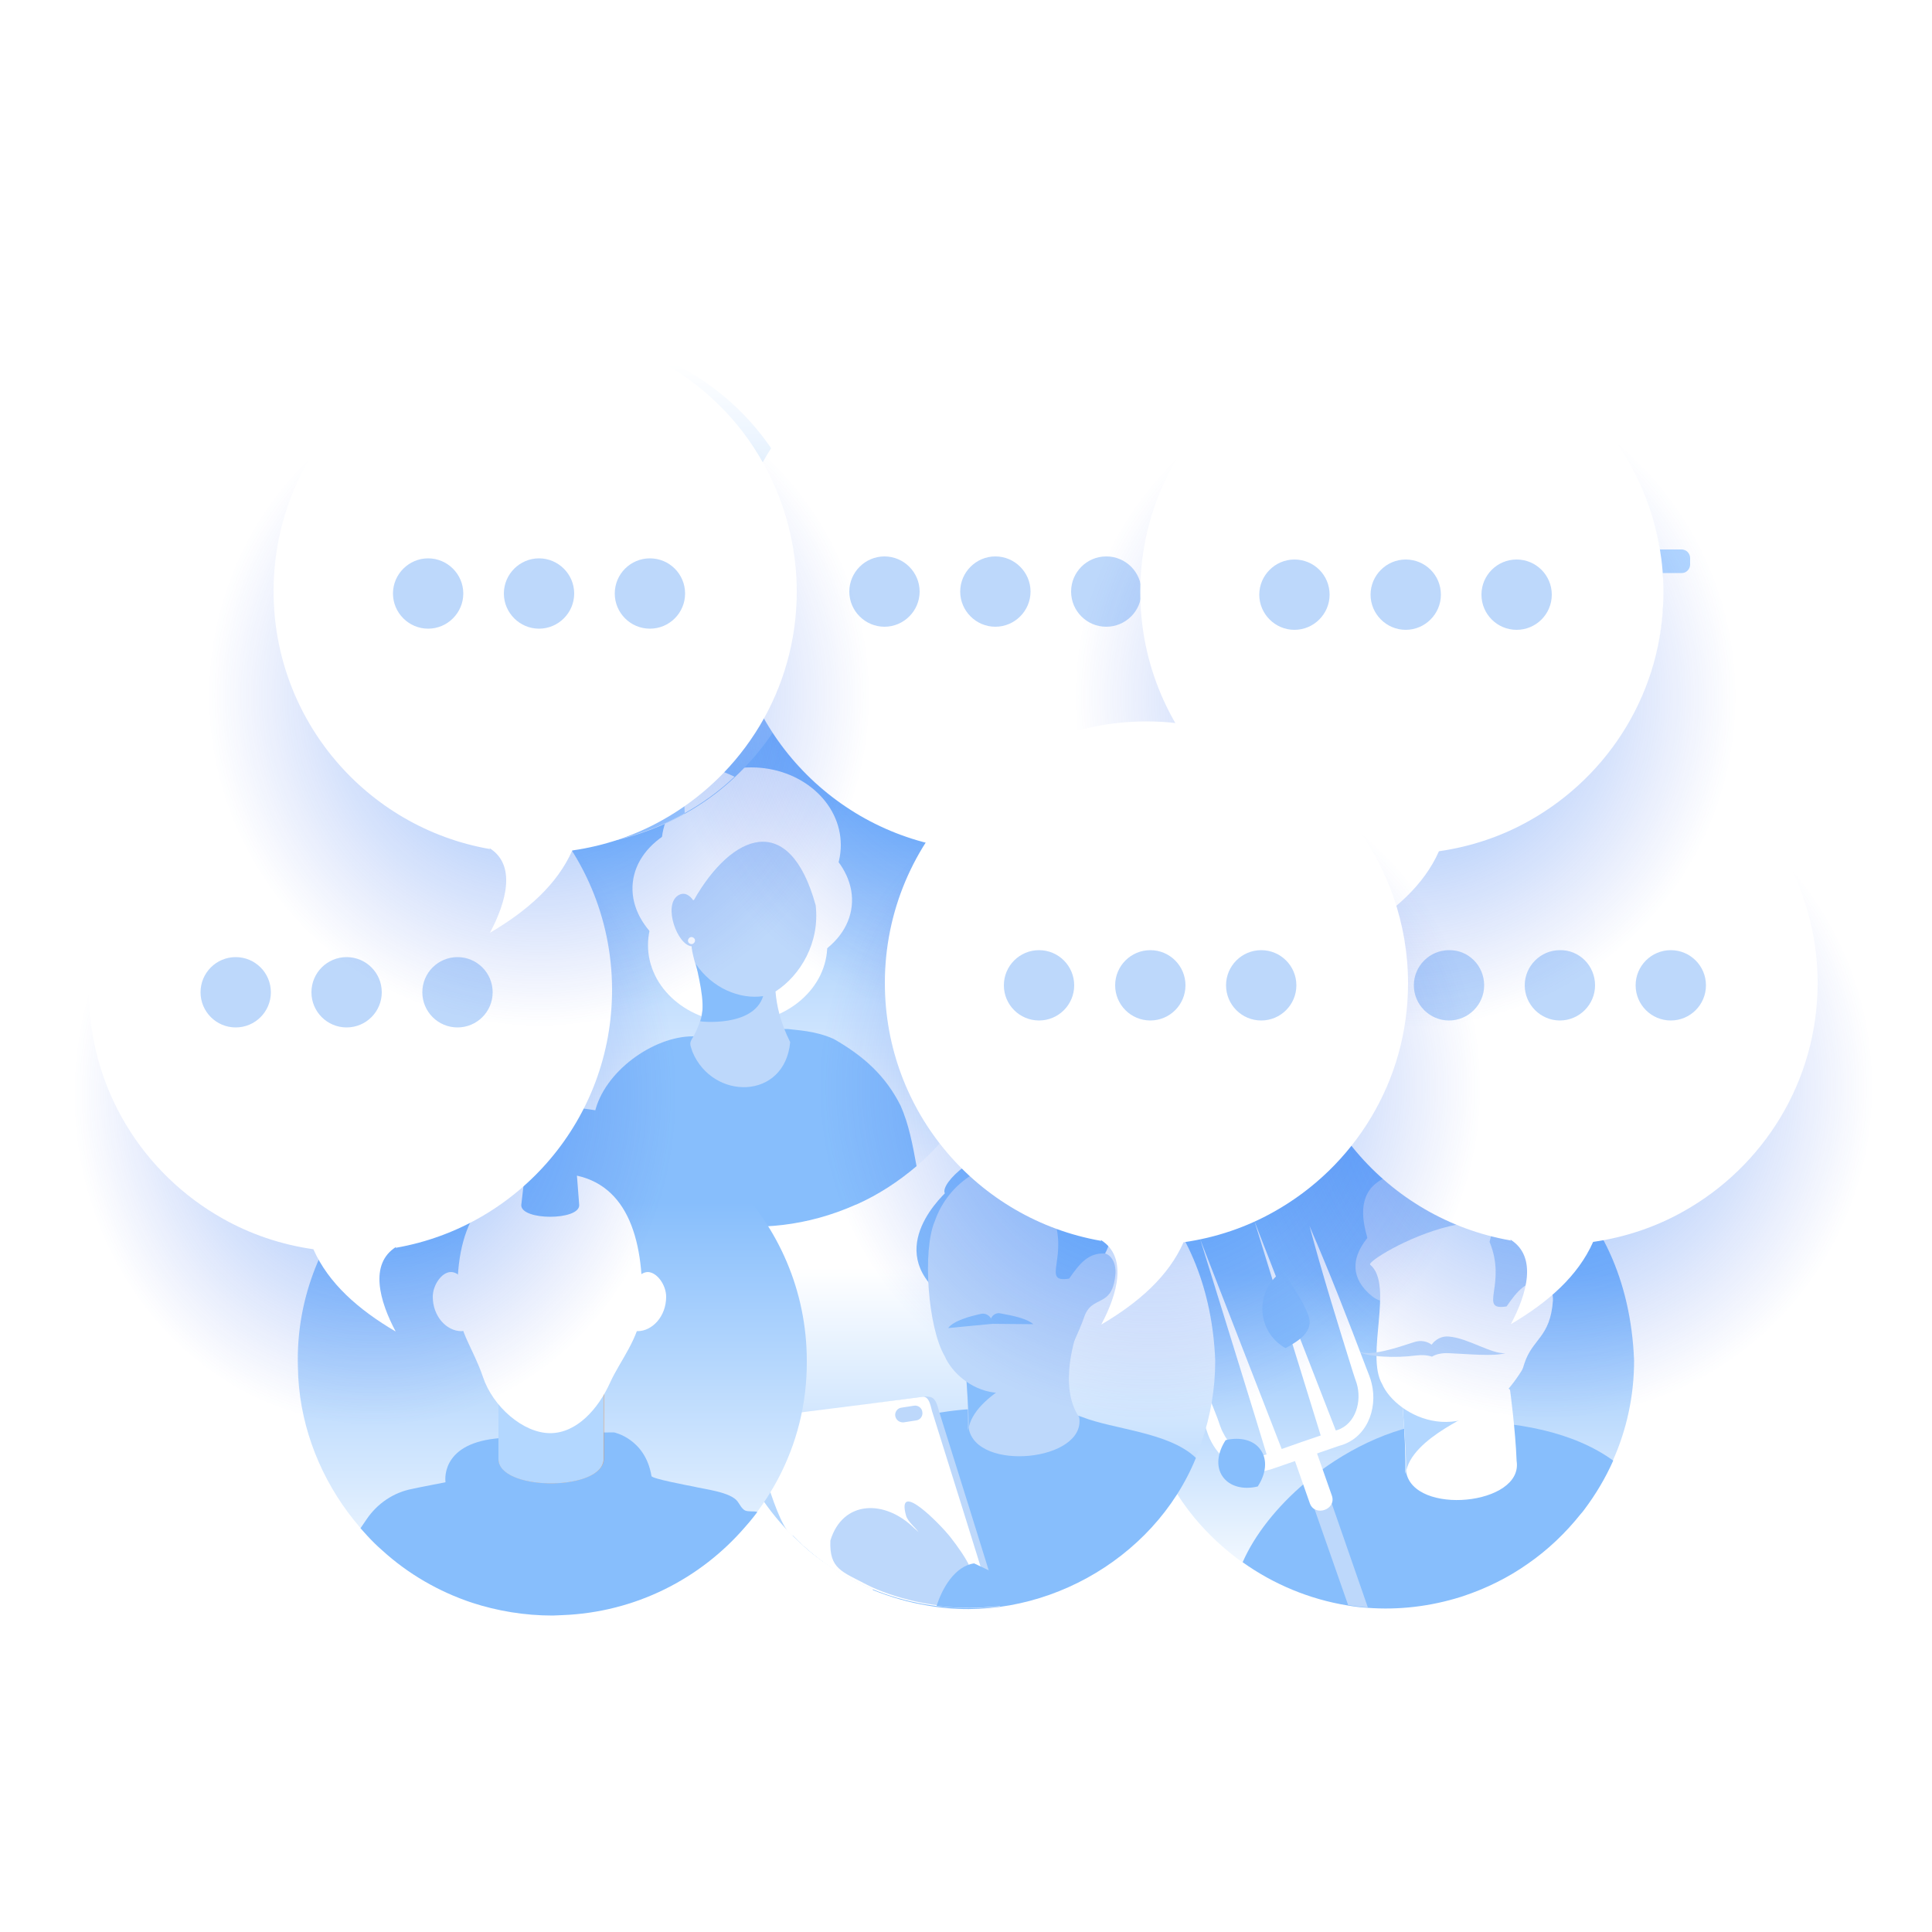 <?xml version="1.0" encoding="utf-8"?>
<!-- Generator: Adobe Illustrator 26.5.0, SVG Export Plug-In . SVG Version: 6.00 Build 0)  -->
<svg version="1.1" xmlns="http://www.w3.org/2000/svg" xmlns:xlink="http://www.w3.org/1999/xlink" x="0px" y="0px"
	 viewBox="0 0 500 500" style="enable-background:new 0 0 500 500;" xml:space="preserve">
<style type="text/css">
	.st0{fill:url(#SVGID_1_);}
	.st1{fill:url(#SVGID_00000026842499165727377190000009938161976136593581_);}
	.st2{fill:#87BEFC;}
	.st3{fill:#FFFFFF;}
	.st4{fill:#BDD8FB;}
	.st5{fill:none;stroke:#FFFFFF;stroke-width:1.025;stroke-miterlimit:10;}
	.st6{fill:none;stroke:#FFFFFF;stroke-width:1.07;stroke-miterlimit:10;}
	.st7{fill:url(#SVGID_00000116957131581129847880000017198334855564398491_);}
	.st8{fill:#B3D7FF;}
	.st9{fill:url(#SVGID_00000038383166998102809100000018067202544331679874_);}
	.st10{fill:url(#SVGID_00000167361463709038942370000013214835914908699784_);}
	.st11{fill:none;stroke:#FFFFFF;stroke-miterlimit:10;}
	.st12{fill:url(#SVGID_00000129897422479077919720000017009319958368398996_);}
	.st13{fill:#DA9E6F;}
	.st14{fill:url(#SVGID_00000040560070825811985310000006007377030045954998_);}
	.st15{fill:url(#SVGID_00000133520108125261847070000009234852205812594623_);}
	.st16{fill:url(#SVGID_00000091735908920102976850000004429698458885547170_);}
	.st17{fill:url(#SVGID_00000077291910963211549710000008870985142620177804_);}
	.st18{fill:url(#SVGID_00000122703529821495885970000013152364235756289471_);}
	.st19{fill:url(#SVGID_00000140700641642276407830000014035386020762030741_);}
	.st20{opacity:0.5;fill:url(#SVGID_00000046328016727279265410000011659542435126671001_);}
	.st21{opacity:0.5;fill:url(#SVGID_00000110450046375484615030000000526383939234559106_);}
	.st22{opacity:0.5;fill:url(#SVGID_00000001629476318818192110000013013172565698850738_);}
	.st23{opacity:0.5;fill:url(#SVGID_00000036965496392941231320000016028005349705040293_);}
	.st24{opacity:0.5;fill:url(#SVGID_00000034074184158673672360000009140984600587975344_);}
	.st25{opacity:0.5;fill:url(#SVGID_00000051352787902499483490000006810732153163803290_);}

	
	#s1{
		transform-origin: 50% 50% !important;
		animation: op 9s infinite ease-in-out backwards;
	}

	#s2{
		transform-origin: 50% 50% !important;
		animation: op 9s 3s infinite ease-in-out backwards;
	}

	#s3{
		transform-origin: 50% 50% !important;
		animation: op 9s 6s infinite ease-in-out backwards;
	}

	@keyframes op { 
       	0% {transform: translate(0px, 50px); opacity:0;}
		11.11% {transform: translate(0px, 0px); opacity:1;}
		22.22% {transform: translate(0px, 0px); opacity:1;}
		33.33% {transform: translate(0px, 0px); opacity:0;}
		100% {transform: translate(0px, 50px); opacity:0;}
	} 

</style>

<g id="dudes">
	<g>
		<g>
			<g>
				
					<linearGradient id="SVGID_00000032611237450061466700000002720191998672835481_" gradientUnits="userSpaceOnUse" x1="401.114" y1="305.007" x2="401.114" y2="181.593">
					<stop  offset="0" style="stop-color:#FFFFFF"/>
					<stop  offset="0.991" style="stop-color:#87BEFC"/>
				</linearGradient>
				<path style="fill:url(#SVGID_00000032611237450061466700000002720191998672835481_);" d="M462.3,274.1
					c-3.8,10.8-10.4,20.4-18.9,27.7c-4.7,4-9.9,7.4-15.5,9.9c-0.1,0-0.2,0.1-0.3,0.1c-24.7,11-51.4,5.2-69.5-10.8
					c-13.1-11.6-21.7-28.6-21.8-48.4c0-35.8,29-64.8,64.8-64.8C445.1,187.2,477.3,232.9,462.3,274.1z"/>
				<g>
					<g>
						<g>
							<g>
								<g>
									<g>
										<path class="st2" d="M443.4,301.8c-4.7,4-9.9,7.4-15.5,9.9c-0.1,0-0.2,0.1-0.3,0.1c-24.7,11-51.4,5.2-69.5-10.8
											c0.9-5.8,1.8-11.8,2-13c2.4-10.7,15.2-19.8,25.4-19.8c0,0,0.1,0,0.2,0c1-0.2,5-0.9,4.7-1.9h19.6c2.1,0.3,7.2,0.4,12,2.6
											c7.7,4.4,13.4,9.5,17.3,17.3C441.4,291,442.4,296.2,443.4,301.8z"/>
										<path class="st3" d="M364.7,249.3c-0.4,3.8-3.1,6.3-5.1,9.3h72.1c-0.5-10.9-2-21.3-5.9-30.9c-4.4-10.4-10-19.4-18.7-22.8
											c-9-3.3-26.8,4-31.7,15c-1.3,3.9-0.4,7.1-3.4,10.4c-2.8,3.1-7.2,4.6-8.1,9.2C363.3,242.7,365,246,364.7,249.3z"/>
										<path class="st4" d="M417.3,234.3c-6.8-24.7-21.7-18.6-31.5-1.4c-0.1,0-0.1,0-0.2,0.1c-0.6-0.9-2.1-2.5-4-1.2
											c-3.8,2.6-0.1,12.8,3.6,13.1c-0.1,0.8,1.3,6.8,2.6,8.6c0.8,4.5,0.8,10-2.6,15.5c-0.7,1.2-0.2,1.8,0.2,3.2
											c5.3,12.7,23.9,12.5,25.3-2.5c-2.6-5.2-3.5-9.5-3.8-13.1C413.4,252.4,418.4,243.9,417.3,234.3z"/>
										<path class="st2" d="M387.3,264.3L387.3,264.3c0,0.1,13.8,1.6,16.3-6.5c-6.1,0.9-13.2-2.1-17.4-8.3
											C387.6,255.3,388.8,260.9,387.3,264.3z"/>
										
											<ellipse transform="matrix(0.573 -0.82 0.82 0.573 -35 419.56)" class="st3" cx="385" cy="243.4" rx="0.9" ry="0.9"/>
									</g>
								</g>
							</g>
						</g>
					</g>
				</g>
			</g>
		</g>
		<path class="st5" d="M413.8,240.4h-3.5c-3.1,0-5.6-2.5-5.6-5.6v-1.6H417v4C417,239,415.6,240.4,413.8,240.4z"/>
		<path class="st6" d="M395.4,240.4h-3.7c-1.8,0-3.3-1.5-3.3-3.3v-3.9h13.4v0.8C401.7,237.6,398.9,240.4,395.4,240.4z"/>
		<line class="st6" x1="385.5" y1="233.3" x2="417" y2="233.3"/>
	</g>
	<g>
		<g>
			
				<linearGradient id="SVGID_00000059997687253792988460000003720344636269106354_" gradientUnits="userSpaceOnUse" x1="358.853" y1="413.657" x2="358.853" y2="328.865">
				<stop  offset="0" style="stop-color:#FFFFFF"/>
				<stop  offset="0.991" style="stop-color:#87BEFC"/>
			</linearGradient>
			<path style="fill:url(#SVGID_00000059997687253792988460000003720344636269106354_);" d="M422.9,352.1c0,9.1-1.9,17.9-5.5,25.9
				c-2,4.5-4.5,8.7-7.5,12.7c-0.3,0.4-0.6,0.8-0.9,1.1c-3.9,4.9-8.5,9.3-13.7,12.9c-5.1,3.6-10.8,6.4-16.8,8.4
				c-0.1,0-0.2,0.1-0.3,0.1c-20.3,6.5-41,2.3-56.7-8.9c-4.6-3.3-8.7-7.1-12.3-11.4c-9-10.9-14.6-25-14.6-40.7
				C298.2,267.1,419.6,267.1,422.9,352.1z"/>
			<path class="st2" d="M417.5,378c-2,4.5-4.5,8.7-7.5,12.7c-0.3,0.4-0.6,0.8-0.9,1.1c-3.9,4.9-8.5,9.3-13.7,12.9
				c-5.1,3.6-10.8,6.4-16.8,8.4c-0.1,0-0.2,0.1-0.3,0.1c-8.2,2.6-16.4,3.5-24.4,2.9c-1.7-0.1-3.4-0.3-5.1-0.6
				c-9.9-1.6-19.2-5.5-27.2-11.2c3.1-7.1,8.9-14.4,16.1-20.5c1.2-1.1,2.5-2.1,3.8-3c10.3-7.6,22.9-13,35.2-13
				C392.6,367.7,407.3,370.6,417.5,378z"/>
			<g>
				<g>
					<path class="st3" d="M363.9,380.9c0-0.2,0-0.4,0-0.6l-0.2,1.2c0.1-4.3-0.1-11.2-1.1-21.6l-0.4-8.7c2-15.7,28.6,8.5,28.6,8.5
						s1.4,10.4,1.7,18.4C394.3,389.6,365.8,392.3,363.9,380.9z"/>
					<path class="st4" d="M354.2,334.7c10.4,9.7,6.3-20.2,6.3-20.2S343.8,324.9,354.2,334.7L354.2,334.7z"/>
					<path class="st8" d="M363.8,381.5c1-9.8,20.5-16.3,16.5-16.1c-3.3-2.6-17.4-13.6-18.1-14.2
						C362.4,358.8,364.3,377.3,363.8,381.5z"/>
					<path class="st4" d="M354.8,324c0,3.3,15.8-6.5,21.9-6.5s19.6,2.2,19.6-1.2s-7.8-11.4-17.8-12.7
						C342.5,298.9,354.8,320.6,354.8,324z"/>
					<path class="st3" d="M401.9,336.6c-0.7,9.6-5.3,9.8-7.4,16.3c-0.2,0.7-0.4,1.4-0.8,2c-14,22-32.5,11.4-36,3.3
						c-4.4-7.5,3.1-25.7-3.1-30.9c-1.6-1.4,41.9-26.6,43.2,4.4C399.6,331,402,332.8,401.9,336.6z"/>
					<path class="st4" d="M399.2,331.6c-4.2-0.2-6.4,2.3-9.3,6.5c-7.5,1.2,0.2-5.6-4.4-16.7C388.6,306.4,406.3,318.1,399.2,331.6z"
						/>
					<path class="st4" d="M389.6,350.2c-3.2,0.9-9.7,0.2-14.7,0c-1.7-0.1-3.4,0.3-4.3,0.9c-1.2-0.4-2.7-0.5-4.2-0.3
						c-5,0.7-12.8,0.4-15-1.1c3.1,1.5,10.1-0.9,14.7-2.4c1.6-0.5,3.2-0.2,4.4,0.7c1-1.4,2.7-2.3,4.5-2.1
						C379.9,346.3,386.1,350.5,389.6,350.2z"/>
				</g>
			</g>
		</g>
		<g>
			<g>
				<path class="st3" d="M355,358.1c-0.3-1.4-1-3-1.5-4.3c-4.6-12.2-9.4-24.5-14.6-36.5c3.4,12.7,7.3,25.2,11.2,37.7
					c0.2,0.7,0.8,2.4,1,3c1.4,4.6-0.2,10.5-5,12.1c-0.1,0-0.3,0.1-0.4,0.1l-21.1-54.3c0,0,16.2,52.4,17.2,55.6
					c-3.3,1.1-7,2.4-10.1,3.5l-21.1-54.3c0,0,16.3,52.5,17.2,55.7c-4.5,1.6-9.1-1.2-11.2-5.5c-0.6-1-1.1-2.7-1.5-3.8l-1.6-4.1
					c-4.1-10.9-8.4-21.7-13.1-32.4c3,11.3,6.4,22.4,9.9,33.5c0.6,2,1.7,5.4,2.4,7.3c1.9,5,6.6,9.4,12.3,9.5c1.7,0,3.4-0.4,5-1
					c4.1-1.4,12.4-4.3,16.5-5.7C353.6,372.4,356.6,364.8,355,358.1z"/>
				<path class="st4" d="M354,416c-1.7-0.1-3.4-0.3-5.1-0.6l-11.1-31.7l-1.7-5l4.4-1.5l1.2,3.4L354,416z"/>
				<path class="st3" d="M344.7,387.1c1.2,3.6-4.4,5.5-5.7,2l-4.5-12.8l5.7-2L344.7,387.1z"/>
			</g>
			<path class="st2" d="M326.3,375.3c1.8,2.6,1.3,6.2-0.8,9.4c-3.8,0.9-7.3,0-9.1-2.6c-1.8-2.6-1.3-6.2,0.8-9.4
				C321,371.8,324.6,372.7,326.3,375.3z"/>
			<path class="st2" d="M338.6,340.4c1.5,4.1-2.3,6.5-5.9,8.5c-3.6-2-6-5.8-6-10.2c0-4.4,2.4-8.2,6-10.2
				C332.8,331.5,336.4,334.6,338.6,340.4z"/>
		</g>
	</g>
	<g>
		
			<linearGradient id="SVGID_00000060017811267854362420000017774792265844291988_" gradientUnits="userSpaceOnUse" x1="-3571.374" y1="153.288" x2="-3439.684" y2="153.288" gradientTransform="matrix(-1 0 0 1 -3140.945 0)">
			<stop  offset="8.664154e-03" style="stop-color:#87BEFC"/>
			<stop  offset="1" style="stop-color:#FFFFFF"/>
		</linearGradient>
		<circle style="fill:url(#SVGID_00000060017811267854362420000017774792265844291988_);" cx="364.6" cy="153.3" r="65.8"/>
		<g>
			<g>
				<g>
					<g>
						<g>
							
								<linearGradient id="SVGID_00000128475829862614453650000014842176403253190836_" gradientUnits="userSpaceOnUse" x1="-3507.805" y1="153.004" x2="-3507.805" y2="200.563" gradientTransform="matrix(-1 0 0 1 -3140.945 0)">
								<stop  offset="8.664154e-03" style="stop-color:#87BEFC"/>
								<stop  offset="1" style="stop-color:#FFFFFF"/>
							</linearGradient>
							<path style="fill:url(#SVGID_00000128475829862614453650000014842176403253190836_);" d="M325.7,160.1v46
								c1,0.8,2,1.5,3.1,2.1c2.8,1.9,5.8,3.5,9,5c0.1,0,0.2,0.1,0.3,0.1c23.9,10.7,49.7,5.7,67.9-9c0.7-0.6,1.5-1.2,2.2-1.8
								c0,0,0,0,0,0v-42.4H325.7z"/>
							<path class="st8" d="M405.9,159.3v45.1c0.7-0.6,1.5-1.2,2.2-1.8c0,0,0,0,0,0c1.4-1.2,2.7-2.5,3.9-3.8v-39.4
								c0-1.7-1.4-3.1-3.1-3.1c-0.8,0-1.6,0.3-2.2,0.9C406.2,157.6,405.9,158.4,405.9,159.3z"/>
							<path class="st8" d="M437.4,146.1v-1.7c0-1.2-1-2.2-2.2-2.2H416c-1.2,0-2.2,1-2.2,2.2v1.7c0,1.2,1,2.2,2.2,2.2h19.3
								C436.4,148.3,437.4,147.3,437.4,146.1z"/>
							<path class="st11" d="M413.8,145.2L413.8,145.2c-2.9,0-5.3,2.4-5.3,5.3v5.7"/>
						</g>
						<g>
							<path class="st8" d="M322.6,159.3v44.4c1,0.9,2,1.7,3.1,2.4c1,0.8,2,1.5,3.1,2.1v-49c0-1.7-1.4-3.1-3.1-3.1
								c-0.8,0-1.6,0.3-2.2,0.9C322.9,157.6,322.6,158.4,322.6,159.3z"/>
							<path class="st8" d="M354.1,146.1v-1.7c0-1.2-1-2.2-2.2-2.2h-19.3c-1.2,0-2.2,1-2.2,2.2v1.7c0,1.2,1,2.2,2.2,2.2H352
								C353.2,148.3,354.1,147.3,354.1,146.1z"/>
							<path class="st11" d="M330.5,145.2L330.5,145.2c-2.9,0-5.3,2.4-5.3,5.3v5.7"/>
						</g>
					</g>
					<g>
						<g>
							<g>
								<g>
									<g>
										<g>
											<path class="st2" d="M322,203.2c24.3,21.9,63.9,20.1,86-0.7c-0.5-18.3-10.4-31.8-27.6-33.1c-1-0.2-27-3.6-36.8,0.7
												C330.5,176.9,323.6,188.6,322,203.2z"/>
											<path class="st3" d="M401.3,150.3c0,0,0,0.1,0,0.1c0.9,8.7-5.8,16.4-14.5,16.5l-27.2,0.3c-11.7,0.1-21.1-9.6-20.6-21.2
												c0.3-6.7-0.9-13.3,0.8-17.5c4.5-10.5,10.1-19.6,18.8-23c9.1-3.3,27.1,4,32,15.1c1.3,3.9,0.4,7.1,3.4,10.4
												c2.8,3.1,7.3,4.6,8.1,9.3C402.7,143.7,401,146.9,401.3,150.3z"/>
											<path class="st4" d="M348.3,135.2c6.8-24.9,21.9-18.7,31.7-1.4c0.1,0,0.1,0,0.2,0.1c0.6-0.9,2.1-2.5,4-1.2
												c3.9,2.6,0.1,12.9-3.6,13.2c0.1,0.8-1.3,6.8-2.6,8.7c-0.8,4.5-0.8,10.1,2.6,15.7c0.7,1.2,0.2,1.8-0.2,3.2
												c-5.4,12.8-24.1,12.6-25.5-2.5c2.6-5.2,3.6-9.6,3.8-13.2C352.2,153.4,347.2,144.8,348.3,135.2z"/>
											<path class="st2" d="M378.5,165.4L378.5,165.4c0,0.1-13.9,1.6-16.5-6.6c6.1,0.9,13.3-2.1,17.5-8.3
												C378.3,156.3,377,162,378.5,165.4z"/>
											
												<ellipse transform="matrix(0.82 -0.573 0.573 0.82 -13.975 244.134)" class="st3" cx="380.9" cy="144.3" rx="0.9" ry="0.9"/>
										</g>
									</g>
								</g>
							</g>
						</g>
					</g>
				</g>
			</g>
		</g>
	</g>
	<g>
		<g>
			<g>
				<g>
					<g>
						<g>
							<g>
								
									<linearGradient id="SVGID_00000016062423505184157900000002019296698076262843_" gradientUnits="userSpaceOnUse" x1="298.039" y1="320.422" x2="298.039" y2="210.615">
									<stop  offset="8.664154e-03" style="stop-color:#87BEFC"/>
									<stop  offset="1" style="stop-color:#FFFFFF"/>
								</linearGradient>
								<path style="fill:url(#SVGID_00000016062423505184157900000002019296698076262843_);" d="M363.9,252.7
									c0.3,44.6-44.4,76.8-86.7,62.5c-25.9-8.4-44.6-33.5-45-60.8c-1.2-36.2,28.5-67.7,65.8-67.5
									C334.4,186.8,363.9,216.3,363.9,252.7z"/>
								<g>
									<g>
										<g>
											<g>
												<path class="st3" d="M351.1,291.7c-0.3,0.4-0.7,0.9-1,1.3c-0.7,0.9-1.4,1.7-2.1,2.5c-11.6,13.5-28.5,22.2-47.5,22.9
													c-0.8,0-1.6,0.1-2.4,0.1c-7.3,0-14.3-1.2-20.8-3.3c-8.7-2.9-16.6-7.5-23.2-13.5c-1.4-1.2-2.7-2.5-3.9-3.8
													c-0.6-0.7-1.2-1.3-1.8-2l1.5-2.2c2.8-4.2,7.1-7.1,12-8l1.4-0.3l7.1-1.4c0,0-1.6-9.7,12.9-11.3
													c14.6-1.6,30.7-1.6,30.7-1.6s8.1,1.6,9.7,11.3c0.1,0.7,9.8,2.5,10.8,2.7c2.8,0.7,9.7,1.4,11.5,3.9
													c0.6,0.8,1,1.8,1.9,2.3C348.8,291.7,350,291.4,351.1,291.7z"/>
												<path class="st13" d="M284,278v-17.8c0-1.1,1.1-1.9,2.4-1.9h22.5c1.3,0,2.4,0.9,2.4,1.9V278
													C311.3,286.4,284,286.4,284,278z"/>
												<path class="st4" d="M284,260.2V278c0,8.1,25.4,8.4,27.1,0.8c0.1-0.3,0.1-0.5,0.1-0.8v-17.8c0-1.1-1.1-1.9-2.4-1.9
													h-22.5C285.1,258.3,284,259.1,284,260.2z"/>
												<path class="st4" d="M327.5,236.1c0,5.1-3.6,8.9-7.4,8.9c-2.4,0-1.7-6.1-1.7-9.1c0-3,2-6.2,4.4-6.2
													S327.5,233.1,327.5,236.1z"/>
												<path class="st4" d="M267.1,236.1c0,5.1,3.6,8.9,7.4,8.9c2.4,0,1.7-6.1,1.7-9.1c0-3-2-6.2-4.4-6.2
													S267.1,233.1,267.1,236.1z"/>
												<path class="st4" d="M321.2,235.3v0.9c0,1.1,0,2.1-0.1,3.1c0,0.1,0,0.2,0,0.3c-0.7,7.3-5.6,13-8.2,18.7
													c-3.1,6.9-8.7,13.1-15.6,13.1c-7.1,0-14.9-7-17.4-14.5c-2.4-7.1-6.1-11.6-6.5-18.1c-0.1-1.5-0.1-3.1-0.1-4.7
													c0-7,1.2-13,3.6-17.8c3.8-7.6,10.9-12,21.5-12.2c10.1-0.1,16.2,4.6,19.6,12.2C320.3,221.6,321.2,228.1,321.2,235.3z"/>
											</g>
										</g>
									</g>
								</g>
							</g>
						</g>
					</g>
				</g>
			</g>
		</g>
		<path class="st2" d="M318,216.4c-7.8,2.1-33.5,2.1-41.1,0c3.8-7.6,10.9-12,21.5-12.2C308.5,204,314.6,208.8,318,216.4z"/>
	</g>
	<g>
		
			<linearGradient id="SVGID_00000115472962316836531130000015161147415751685290_" gradientUnits="userSpaceOnUse" x1="-3668.512" y1="429.711" x2="-3668.512" y2="328.063" gradientTransform="matrix(-1 0 0 1 -3418.093 0)">
			<stop  offset="8.664154e-03" style="stop-color:#87BEFC"/>
			<stop  offset="1" style="stop-color:#FFFFFF"/>
		</linearGradient>
		<path style="fill:url(#SVGID_00000115472962316836531130000015161147415751685290_);" d="M186.3,352.1c0,43.6,42.6,74.2,83.6,61
			c0.1,0,0.2-0.1,0.3-0.1h0c12-3.9,22.7-11.4,30.5-21.2c8.9-11.3,13.8-25,13.8-39.7C311.1,267.1,189.7,267.1,186.3,352.1z"/>
		<g>
			<g>
				<g>
					<g>
						<g>
							<g>
								<g>
									<path class="st2" d="M225.9,403.9H213v0.2c-1.7-1.2-3.4-2.5-4.9-3.9c1.6-7.3,3.4-13.4,5.8-17c12.3-17.8,31.9-19.1,51-18.8
										c0,0,0,0,0,0c3.8,0,13.4,1.6,15.1,2.3c8.4,3.3,22.5,3.9,29.5,10.6c-10.9,26.8-41,43.3-69.5,38.2c-4.9-0.8-9.6-2.2-14.1-4
										V403.9z"/>
								</g>
							</g>
						</g>
					</g>
				</g>
				<g>
					<path class="st4" d="M195.8,368.7c1.6,3.7,7,27.3,11.3,28.8c12.9,13.5,32.7,20.3,51.7,18.3c-4.3-13.9-11.2-36-15.6-50
						c-0.5-1.2-0.7-4.1-2.7-4.3c-0.6-0.1-1-0.1-1.8,0c-9.4,1.2-21.2,3-30.2,4.1c0,0-11.6,1.5-11.6,1.5
						C196,367.2,195.6,367.9,195.8,368.7z"/>
					<path class="st3" d="M194,368.7c1.6,3.7,7,27.3,11.3,28.8c12.9,13.5,32.7,20.3,51.7,18.3c-4.3-13.9-11.2-36-15.6-50
						c-0.5-1.2-0.7-4.6-2.7-4.3c-9.9,1.3-22.2,2.9-32,4.1c0,0-11.6,1.5-11.6,1.5C194.2,367.2,193.8,367.9,194,368.7z"/>
					<g>
						<path class="st4" d="M233.9,368.1l3.2-0.5c1-0.1,1.8-1.1,1.6-2.2l0,0c-0.1-1-1.1-1.8-2.2-1.6l-3.2,0.5c-1,0.1-1.8,1.1-1.6,2.2
							v0C231.9,367.5,232.8,368.2,233.9,368.1z"/>
					</g>
					<g>
						<path class="st4" d="M214.9,398.7c3.2-10.5,14.1-10.7,21.7-3.2c0.4,0.3,0.8,0.7,1.1,1c-0.6-1-2.7-2.6-3.2-4.2
							c-2.7-9.7,8.9,2.3,11.3,5.3c2.2,2.8,4.2,5.7,5.2,7.9c0,0.1,0.1,0.2,0.1,0.4c1,0.3,2.1,0.6,3.3,0.8c-1.5,2.5-1.8,5.3-2.6,8.8
							c-8.7,1.3-21.2-2.2-27.3-5.3C217.9,406.7,214.6,406.1,214.9,398.7z"/>
						<path class="st2" d="M242.4,415.6c9.2,1.2,18.8,0.3,27.6-2.5c-6.1-2.9-12.6-6-17.9-8.5C247.1,405.3,243.8,411.1,242.4,415.6z"
							/>
					</g>
				</g>
			</g>
			<g>
				<path class="st4" d="M250.7,369.6c0-0.2,0-0.4,0-0.6l-0.2,1.2c0.1-4.3-0.1-11.2-1.1-21.6l-0.4-8.7c2-15.7,29.8,4.7,29.8,4.7
					s-5.2,13.9,0.5,22.2C281.1,378.2,252.6,381,250.7,369.6z"/>
				<path class="st2" d="M241.3,333c11.5,12.4,5-25.8,5-25.8S229.7,320.6,241.3,333L241.3,333z"/>
				<path class="st2" d="M250.6,370.2c1-9.8,20.5-16.3,16.5-16.1c-3.3-2.6-17.4-13.6-18.1-14.2C249.2,347.5,251.1,366,250.6,370.2z"
					/>
				<path class="st2" d="M244.4,308.3c0,3.3,12.1,2,18.4,2c6.4,0,20.2,2.2,20.2-1.2s-7.9-12.4-18.4-12.7
					C254.8,296.2,244.4,304.9,244.4,308.3z"/>
				<path class="st4" d="M288.7,329.4c-0.7,9.6-6.2,5.3-8.2,11.7c-0.2,0.7-2.2,5.5-2.6,6.1c-14,22-29.9,11.9-33.4,3.8
					c-4.4-7.5-5.8-27.4-2.6-34.9c7.4-21.3,41.3-22.6,42.7,8.3C286.4,323.8,288.8,325.6,288.7,329.4z"/>
				<path class="st2" d="M286,324.4c-4.2-0.2-6.4,2.3-9.3,6.5c-7.5,1.2,0.2-5.6-4.4-16.7C275.4,299.2,293.1,310.9,286,324.4z"/>
				<path class="st2" d="M258.9,339.9c2.8,0.5,6.9,1.3,8.5,2.8l-11.1-0.1l0-0.4C256.2,340.8,257.5,339.6,258.9,339.9z"/>
				<path class="st2" d="M254,340c-2.8,0.6-7.3,1.8-8.6,3.7l11.5-1.1l-0.2-0.8C256.4,340.6,255.2,339.8,254,340z"/>
			</g>
		</g>
	</g>
	<g>
		<g>
			
				<linearGradient id="SVGID_00000127759584049937804110000000576321991981251500_" gradientUnits="userSpaceOnUse" x1="9410.924" y1="205.398" x2="9410.924" y2="81.985" gradientTransform="matrix(1 0 0 1 -9154.338 0)">
				<stop  offset="8.664154e-03" style="stop-color:#87BEFC"/>
				<stop  offset="1" style="stop-color:#FFFFFF"/>
			</linearGradient>
			<path style="fill:url(#SVGID_00000127759584049937804110000000576321991981251500_);" d="M317.7,174.5
				c-3.8,10.8-10.4,20.4-18.9,27.7c-4.7,4-9.9,7.4-15.5,9.9c-0.1,0-0.2,0.1-0.3,0.1c-24.7,11-51.4,5.2-69.5-10.8
				c-13.1-11.6-21.7-28.6-21.8-48.4c0-35.8,29-64.8,64.8-64.8C300.5,87.6,332.8,133.3,317.7,174.5z"/>
			<g>
				<g>
					<g>
						<g>
							<g>
								<g>
									<path class="st4" d="M298.8,202.2c-4.7,4-9.9,7.4-15.5,9.9c-0.1,0-0.2,0.1-0.3,0.1c-24.7,11-51.4,5.2-69.5-10.8
										c0.9-5.8,1.8-11.8,2-13c2.4-10.7,15.2-19.8,25.4-19.8c0,0,0.1,0,0.2,0c1-0.2,5-0.9,4.7-1.9h19.6c2.1,0.3,7.2,0.4,12,2.6
										c7.7,4.4,13.4,9.5,17.3,17.3C296.9,191.4,297.9,196.6,298.8,202.2z"/>
									<ellipse class="st2" cx="244.7" cy="140.6" rx="16.9" ry="14.6"/>
									<ellipse class="st2" cx="261.8" cy="119.1" rx="17.4" ry="15.1"/>
									
										<ellipse transform="matrix(0.107 -0.994 0.994 0.107 95.587 370.048)" class="st2" cx="253.8" cy="131.8" rx="20.1" ry="28.5"/>
									<path class="st3" d="M272.8,134.7c-6.8-24.7-21.7-18.6-31.5-1.4c-0.1,0-0.1,0-0.2,0.1c-0.6-0.9-2.1-2.5-4-1.2
										c-3.8,2.6-0.1,12.8,3.6,13.1c-0.1,0.8,1.3,6.8,2.6,8.6c0.8,4.5,0.8,10-2.6,15.5c-0.7,1.2-0.2,1.8,0.2,3.2
										c5.3,12.7,23.9,12.5,25.3-2.5c-2.6-5.2-3.5-9.5-3.8-13.1C268.9,152.8,273.9,144.3,272.8,134.7z"/>
									<path class="st8" d="M242.8,164.7L242.8,164.7c0,0.1,13.8,1.6,16.3-6.5c-6.1,0.9-13.2-2.1-17.4-8.3
										C243,155.7,244.3,161.3,242.8,164.7z"/>
									<path class="st3" d="M241.3,143.7c0,0.5-0.4,0.9-0.9,0.9c-0.5,0-0.9-0.4-0.9-0.9c0-0.5,0.4-0.9,0.9-0.9
										C240.9,142.9,241.3,143.3,241.3,143.7z"/>
								</g>
							</g>
						</g>
					</g>
				</g>
			</g>
		</g>
	</g>
	<g>
		<g>
			
				<linearGradient id="SVGID_00000101083969958814527220000001950112839837993403_" gradientUnits="userSpaceOnUse" x1="194.964" y1="309.4" x2="194.964" y2="206.14">
				<stop  offset="0" style="stop-color:#FFFFFF"/>
				<stop  offset="0.991" style="stop-color:#87BEFC"/>
			</linearGradient>
			<path style="fill:url(#SVGID_00000101083969958814527220000001950112839837993403_);" d="M256.1,274.1
				c-3.8,10.8-10.4,20.4-18.9,27.7c-4.7,4-9.9,7.4-15.5,9.9c-0.1,0-0.2,0.1-0.3,0.1c-24.7,11-51.4,5.2-69.5-10.8
				c-13.1-11.6-21.7-28.6-21.8-48.4c0-35.8,29-64.8,64.8-64.8C238.9,187.2,271.1,232.9,256.1,274.1z"/>
			<g>
				<g>
					<g>
						<g>
							<g>
								<g>
									<path class="st2" d="M237.2,301.8c-4.7,4-9.9,7.4-15.5,9.9c-0.1,0-0.2,0.1-0.3,0.1c-24.7,11-51.4,5.2-69.5-10.8
										c0.9-5.8,1.8-11.8,2-13c2.4-10.7,15.2-19.8,25.4-19.8c0,0,0.1,0,0.2,0c1-0.2,5-0.9,4.7-1.9h19.6c2.1,0.3,7.2,0.4,12,2.6
										c7.7,4.4,13.4,9.5,17.3,17.3C235.2,291,236.2,296.2,237.2,301.8z"/>
									<ellipse class="st3" cx="190.9" cy="244.6" rx="23.2" ry="20.1"/>
									<ellipse class="st3" cx="194.4" cy="218.7" rx="23.2" ry="20.1"/>
									
										<ellipse transform="matrix(0.107 -0.994 0.994 0.107 -58.482 397.738)" class="st3" cx="192.2" cy="231.4" rx="20.1" ry="28.5"/>
									<path class="st4" d="M211.1,234.3c-6.8-24.7-21.7-18.6-31.5-1.4c-0.1,0-0.1,0-0.2,0.1c-0.6-0.9-2.1-2.5-4-1.2
										c-3.8,2.6-0.1,12.8,3.6,13.1c-0.1,0.8,1.3,6.8,2.6,8.6c0.8,4.5,0.8,10-2.6,15.5c-0.7,1.2-0.2,1.8,0.2,3.2
										c5.3,12.7,23.9,12.5,25.3-2.5c-2.6-5.2-3.5-9.5-3.8-13.1C207.2,252.4,212.2,243.9,211.1,234.3z"/>
									<path class="st2" d="M181.2,264.3L181.2,264.3c0,0.1,13.8,1.6,16.3-6.5c-6.1,0.9-13.2-2.1-17.4-8.3
										C181.4,255.3,182.6,260.9,181.2,264.3z"/>
									
										<ellipse transform="matrix(0.573 -0.82 0.82 0.573 -123.083 250.569)" class="st3" cx="178.8" cy="243.4" rx="0.9" ry="0.9"/>
								</g>
							</g>
						</g>
					</g>
				</g>
			</g>
		</g>
	</g>
	<g>
		<g>
			<g>
				<g>
					<g>
						<g>
							<g>
								
									<linearGradient id="SVGID_00000110447836439192190160000016531570487905465992_" gradientUnits="userSpaceOnUse" x1="142.958" y1="419.974" x2="142.958" y2="310.167">
									<stop  offset="0" style="stop-color:#FFFFFF"/>
									<stop  offset="0.991" style="stop-color:#87BEFC"/>
								</linearGradient>
								<path style="fill:url(#SVGID_00000110447836439192190160000016531570487905465992_);" d="M208.8,352.2
									c0.3,44.6-44.4,76.8-86.7,62.5c-25.9-8.4-44.6-33.5-45-60.8c-1.2-36.2,28.5-67.7,65.8-67.5
									C179.3,286.4,208.8,315.9,208.8,352.2z"/>
								<g>
									<g>
										<g>
											<g>
												<path class="st2" d="M196,391.3c-0.3,0.4-0.7,0.9-1,1.3c-0.7,0.9-1.4,1.7-2.1,2.5c-11.6,13.5-28.5,22.2-47.5,22.9
													c-0.8,0-1.6,0.1-2.4,0.1c-7.3,0-14.3-1.2-20.8-3.3c-8.7-2.9-16.6-7.5-23.2-13.5c-1.4-1.2-2.7-2.5-3.9-3.8
													c-0.6-0.7-1.2-1.3-1.8-2l1.5-2.2c2.8-4.2,7.1-7.1,12-8l1.4-0.3l7.1-1.4c0,0-1.6-9.7,12.9-11.3
													c14.6-1.6,30.7-1.6,30.7-1.6s8.1,1.6,9.7,11.3c0.1,0.7,9.8,2.5,10.8,2.7c2.8,0.7,9.7,1.4,11.5,3.9
													c0.6,0.8,1,1.8,1.9,2.3C193.7,391.3,195,391,196,391.3z"/>
												<path class="st13" d="M129,377.5v-17.8c0-1.1,1.1-1.9,2.4-1.9h22.5c1.3,0,2.4,0.9,2.4,1.9v17.8
													C156.2,386,129,386,129,377.5z"/>
												<path class="st8" d="M129,359.8v17.8c0,8.1,25.4,8.4,27.1,0.8c0.1-0.3,0.1-0.5,0.1-0.8v-17.8c0-1.1-1.1-1.9-2.4-1.9
													h-22.5C130,357.8,129,358.7,129,359.8z"/>
												<path class="st3" d="M172.4,335.6c0,5.1-3.6,8.9-7.4,8.9c-2.4,0-1.7-6.1-1.7-9.1c0-3,2-6.2,4.4-6.2
													C170.1,329.3,172.4,332.6,172.4,335.6z"/>
												<path class="st3" d="M112,335.6c0,5.1,3.6,8.9,7.4,8.9c2.4,0,1.7-6.1,1.7-9.1c0-3-2-6.2-4.4-6.2S112,332.6,112,335.6z"
													/>
												<path class="st3" d="M166.2,334.8v0.9c0,1.1,0,2.1-0.1,3.1c0,0.1,0,0.2,0,0.3c-0.7,7.3-5.6,13-8.2,18.7
													c-3.1,6.9-8.7,13.1-15.5,13.1c-7.1,0-14.9-7-17.4-14.5c-2.4-7.1-6.1-11.6-6.5-18.1c-0.1-1.5-0.1-3.1-0.1-4.7
													c0-18.2,7.8-29.7,25.1-29.9C160.3,303.5,166.1,317.1,166.2,334.8z"/>
											</g>
										</g>
									</g>
								</g>
							</g>
						</g>
					</g>
				</g>
			</g>
		</g>
		<path class="st2" d="M149.9,311.9c0,4-15,4-15,0l1.8-15.6c0-1.5,12-1.5,12,0L149.9,311.9z"/>
	</g>
	<g>
		<g>
			<g>
				<g>
					<g>
						<g>
							<g>
								<g>
									
										<linearGradient id="SVGID_00000066501327777765956910000011402678781969170591_" gradientUnits="userSpaceOnUse" x1="145.087" y1="218.586" x2="145.087" y2="94.36">
										<stop  offset="8.664154e-03" style="stop-color:#87BEFC"/>
										<stop  offset="1" style="stop-color:#FFFFFF"/>
									</linearGradient>
									<path style="fill:url(#SVGID_00000066501327777765956910000011402678781969170591_);" d="M211,153.1
										c0.1,19.2-8.1,36.1-20.8,48c-3.9,3.7-8.3,6.9-13,9.5c-8.8,4.9-18.7,7.9-29,8.4c-7.4,0.4-14.9-0.5-22.5-2.9
										c-0.5-0.1-0.9-0.3-1.4-0.4c-15.6-5.1-28.6-16.2-36.6-30.2c-5.3-9.3-8.3-19.8-8.5-30.7c-1.2-36.2,28.5-67.7,65.8-67.5
										C181.5,87.2,211,116.7,211,153.1z"/>
									<g>
										<g>
											<g>
												<g>
													<path class="st3" d="M190.1,201c-3.9,3.7-8.3,6.9-13,9.5c-8.8,4.9-18.7,7.9-29,8.4c-7.4,0.4-14.9-0.5-22.5-2.9
														c-0.5-0.1-0.9-0.3-1.4-0.4c-15.6-5.1-28.6-16.2-36.6-30.2c1.8-0.4,3.7-0.7,5.7-1c0,0-1.6-9.7,12.9-11.3
														c14.6-1.6,30.7-1.6,30.7-1.6s4.3,0.9,7.3,5.1c1.1,1.6,2,3.6,2.4,6.2c4.2,2.3,12.4,2.3,18.1,4.3
														c1.6,0.6,3.1,1.3,4.2,2.3c0.5,1,4.3,3.4,8.8,5.8C182.2,197.4,187.2,199.8,190.1,201z"/>
													<path class="st13" d="M107.2,178.4v-17.8c0-1.1,1.1-1.9,2.4-1.9H132c1.3,0,2.4,0.9,2.4,1.9v17.8
														C134.4,186.8,107.2,186.8,107.2,178.4z"/>
													<path class="st3" d="M107.2,160.6v17.8c0,8.1,25.4,8.4,27.1,0.8c0.1-0.3,0.1-0.5,0.1-0.8v-17.8c0-1.1-1.1-1.9-2.4-1.9
														h-22.5C108.2,158.6,107.2,159.5,107.2,160.6z"/>
													<path class="st3" d="M147.1,136.5c0,5.1-3.2,8.9-6.5,8.9c-2.1,0-1.5-6.1-1.5-9.1c0-3,1.7-6.2,3.9-6.2
														C145,130.1,147.1,133.5,147.1,136.5z"/>
													<path class="st3" d="M93.8,136.5c0,5.1,3.2,8.9,6.5,8.9c2.1,0,1.5-6.1,1.5-9.1c0-3-1.7-6.2-3.9-6.2
														C95.8,130.1,93.7,133.5,93.8,136.5z"/>
													<path class="st3" d="M141.6,135.6C141.6,135.6,141.6,135.6,141.6,135.6v0.9c0,0.2,0,0.4,0,0.6c0,0.8,0,1.7-0.1,2.5
														c0,0.1,0,0.2,0,0.3c-0.2,2.1-0.5,4.1-0.9,6c-1,4.6-2.6,8.9-4.1,12.8c-1.8,3.3-4.3,6.1-7.6,7.6c-2.7,1-5.6,1.2-8.4,1.2
														c-3.5,0-7.9-0.5-11.4-2.2c0,0,0,0,0,0c-3.3-2-5.4-5.2-6.8-9c-1.6-5.7-2.4-10.7-2.7-16c0-0.4,0-0.8-0.1-1.3
														c-0.1-1.5-0.1-3.1-0.1-4.7c0-18.2,2.2-29.9,22.1-29.9C140.2,104.6,141.5,117.9,141.6,135.6z"/>
													<path class="st8" d="M141.6,135.6c-14,13.1-27.5,18.9-42.2,3.5c0,0.4,0,0.8,0.1,1.3c0.3,5.5,0.9,11.2,2.7,16
														c1.4,3.8,3.5,7,6.8,9c0,0,0,0,0,0c3.6,1.7,8,2.2,11.4,2.2c2.8,0,5.7-0.3,8.4-1.2c3.3-1.5,5.7-4.2,7.6-7.6
														c1.6-3.9,3.1-8.2,4.1-12.8c0.5-3,0.8-6,1-8.8C141.6,136.6,141.6,136.1,141.6,135.6
														C141.6,135.6,141.6,135.6,141.6,135.6z M125.4,157c0,0.7-0.6,1.3-1.3,1.3h-8.8c-0.7,0-1.3-0.6-1.3-1.3v-1.8
														c0-0.7,0.6-1.3,1.3-1.3h8.8c0.7,0,1.3,0.6,1.3,1.3V157z"/>
												</g>
											</g>
										</g>
									</g>
								</g>
							</g>
						</g>
					</g>
				</g>
			</g>
			<g>
				<g>
					<path class="st3" d="M206.1,170.3c-1.4,4.6-3.6,4.9-8.1,4.4c-2.6,1.1-3.2,8.1-6.9,3.4c-0.3-0.4-0.9-0.4-1.1,0.1
						c-0.5,7.2-7.7-0.7-10-2.6c0,0,0,0,0,0.1c2,2.4,0.3,6.4-1.2,8.7c-2.5,3.1,4.3,5,0.9,8.6c-5.2,4.6,1.9,2.4-2.7,8.6
						c-0.2,0.5,0,4.3,0.2,9c-15.5,8.7-34.2,11-51.5,5.5c3.9-9.8,14.3-23.7,14.3-23.7s-6.1,5-3.9,0.2c1-2.2,14.2-17.6,11.8-28.2
						c-4.6,4-1.9-6.3,0-6.2c5.3-18.8,7.2-5,1.8-28.2c-2.8-14.7,9.1-13.8,10.3-10.1c0.5,1.7,0.1,14.2-0.5,20.3
						c0.4-1.6,1.8-2.8,3.7-3.5c-0.8-2.6,12-3.9,8.4-1.1c1.1,0.1,2.2,0.2,3.1,0.4c1.3-3.6,3.2-8.7,3.6-9.5
						c5.2-12.5,13.8-5.9,12.8-2.5c-0.5,1.7-5.3,7.5-8.7,11.6c6.1-1.5,3.8,13.5,1.3,14.1l-0.9,6.3c5.9-0.4,15-2.2,19.6,3.2
						C204.5,163.2,207.4,166.3,206.1,170.3z"/>
					<g>
						<path class="st2" d="M186.2,164.5c0.9,3.5,6,5.3,11.4,3.9c5.4-1.4,9-5.4,8.1-9c-0.9-3.5-6-5.3-11.4-3.9
							C188.9,156.9,185.3,160.9,186.2,164.5z"/>
						<path class="st2" d="M177.8,136.4l11.6-11.6c0.7-0.7,0.6-1.9-0.2-2.5l0,0c-1.8-1.2-4.2-1.2-6,0l0,0c-0.8,0.5-1.3,1.3-1.6,2.2
							L177.8,136.4z"/>
						<path class="st2" d="M157.5,143.2l0.4-20.1c0-1.3-0.9-2.5-2-2.5h0c-2.2-0.1-4,1.5-4.5,4l0,0c-0.2,1.1-0.1,2.3,0.3,3.4
							L157.5,143.2z"/>
						<path class="st8" d="M179.7,193c-1,0.9-1.5,1.6-1.8,2.1c-1.2,2.3,3,1.4-0.9,6.4c0,0,0,0,0,0c-0.1,0.4,0,4.4,0.2,9
							c-8.8,4.9-18.7,7.9-29,8.4l4.1-15.5c0.4-2.8,1.4-5.5,3.2-7.3c1.4-1,2.2-2.3,2.1-4.1c0.9-3.1,7.3-0.9,7.5-4.5
							c-0.1-0.2-0.1-0.3-0.2-0.5c-0.8-2.9,2.8-4.9,2.8-7.8c-0.3-1.3-1.3-4.6,1.1-4.2c-3.8-6.7,6.9-6,9.4-2.8c0.8,1.1,1.5,2.3,2,3.5
							c-0.1-0.1-0.2-0.1-0.2-0.2c0,0,0,0,0,0.1c2,2.4,0.3,6.4-1.2,8.7C176.3,187.6,183.1,189.4,179.7,193z"/>
					</g>
				</g>
			</g>
		</g>
		<path class="st8" d="M173.4,150.6c0,0.2,0,0.5-0.1,0.7c-0.3-1.2-1.4-2.1-2.7-2.1s-2.4,0.9-2.7,2.1c-0.1-0.2-0.1-0.5-0.1-0.7
			c0-1.5,1.2-2.8,2.8-2.8S173.4,149,173.4,150.6z"/>
		<path class="st8" d="M181.4,149.9c0,0.2,0,0.4-0.1,0.5c-0.2-0.9-1-1.6-2-1.6s-1.8,0.7-2,1.6c0-0.2-0.1-0.3-0.1-0.5
			c0-1.2,0.9-2.1,2.1-2.1S181.4,148.7,181.4,149.9z"/>
	</g>
	<g>
		<g>
			<g>
				<g>
					<g>
						<g>
							<g>
								<g>
									
										<linearGradient id="SVGID_00000132085945806485469780000017741649641172232836_" gradientUnits="userSpaceOnUse" x1="91.889" y1="323.111" x2="91.889" y2="212.581">
										<stop  offset="8.664154e-03" style="stop-color:#87BEFC"/>
										<stop  offset="1" style="stop-color:#FFFFFF"/>
									</linearGradient>
									<path style="fill:url(#SVGID_00000132085945806485469780000017741649641172232836_);" d="M157.8,255.7
										c0.3,44.6-44.4,76.8-86.7,62.5c-25.9-8.4-44.6-33.5-45-60.8c-1.2-36.2,28.5-67.7,65.8-67.5
										C128.3,189.9,157.8,219.4,157.8,255.7z"/>
									<g>
										<g>
											<g>
												<g>
													<path class="st3" d="M144.9,294.8c-22.8,33.9-77.3,36.6-102.8,4.1c-3.6-4.6,7.6-9.1,13.4-10.2c0,0,6.9-11.4,21.4-13
														c21.2-0.9,41.7-6.6,46,8c4.1,6.7,12.3,3.9,16.7,8.2C140.8,294.3,142.6,294.7,144.9,294.8z"/>
													<path class="st13" d="M77.9,281.1v-17.8c0-1.1,1.1-1.9,2.4-1.9h22.5c1.3,0,2.4,0.9,2.4,1.9v17.8
														C105.1,289.5,77.9,289.5,77.9,281.1z"/>
													<path class="st4" d="M77.9,263.3l-0.1,21.6c0,8.1,25.4,8.4,27.1,0.8c0.1-0.3,0.2-4.3,0.2-4.6v-17.8
														c0-1.1-1.1-1.9-2.4-1.9H80.3C79,261.3,77.9,262.2,77.9,263.3z"/>
													<path class="st4" d="M117.8,239.1c0,5.1-3.2,8.9-6.5,8.9c-2.1,0-1.5-6.1-1.5-9.1s1.7-6.2,3.9-6.2
														C115.8,232.8,117.8,236.2,117.8,239.1z"/>
													<path class="st4" d="M64.5,239.1c0,5.1,3.2,8.9,6.5,8.9c2.1,0,1.5-6.1,1.5-9.1s-1.7-6.2-3.9-6.2
														C66.5,232.8,64.5,236.2,64.5,239.1z"/>
													<path class="st2" d="M112.4,238.2c-0.7,13.7-4.3,48.3-21.2,46.6c-18.2,1.5-20.4-29.1-21.1-43
														C84.8,257.3,98.4,251.4,112.4,238.2z"/>
													<ellipse class="st2" cx="109.1" cy="226.5" rx="5.1" ry="13.7"/>
													<ellipse class="st2" cx="73.8" cy="226.5" rx="5.1" ry="13.7"/>
													<path class="st4" d="M112.3,238.3v0.9c0,1.1,0,2.1-0.1,3.1c0,0.1,0,0.2,0,0.3c-0.6,7.3-5.1,7.2-7.4,13
														c-2.7,6.9-7.8,11.7-13.9,11.7c-6.3,0-10.8-3.2-13-10.6c-2.1-7.1-7.4-8.3-7.7-14.8c-0.1-1.5-0.1-3.1-0.1-4.7
														c0-18.2,2.2-29.9,22.1-29.9C110.9,207.2,112.3,220.6,112.3,238.3z"/>
												</g>
											</g>
											<path class="st2" d="M75.4,227.7c0.3,2.9,2.9,0.5,6,0.2c3.1-0.3,5.5,1.6,5.2-1.3c-0.3-2.9-2.9-3.5-6-3.2
												S75.2,224.9,75.4,227.7z"/>
											<path class="st2" d="M95,226.8c-0.3,2.8,2.2,0.7,5.3,1c3.1,0.3,5.7,2.9,6,0.1c0.3-2.8-2.2-3.9-5.3-4.1S95.3,224,95,226.8
												z"/>
										</g>
									</g>
								</g>
							</g>
						</g>
					</g>
				</g>
			</g>
		</g>
		<path class="st2" d="M118.8,210.3c-1.2-7.1-29.1-30.4-30.7-16.9c0,0,0,18.6,0,18.6c12.7,5.1,20.9,10.3,24.9,20.5
			C114.4,230.7,122.4,220.8,118.8,210.3z"/>
		<path class="st2" d="M68.3,232.5c-16.9-21.5,7.3-42.4,28.2-48.8c0.5,8.7,13.6,5.6,12.7,14.8C99,211.4,72.1,214.6,68.3,232.5z"/>
	</g>
</g>
<g id="s3">
	<g>
		<g>
			
				<radialGradient id="SVGID_00000093146328256260420930000018043309038553070214_" cx="-4798.04" cy="281.361" r="85.68" gradientTransform="matrix(0.984 0 0 1 5121.778 0)" gradientUnits="userSpaceOnUse">
				<stop  offset="0" style="stop-color:#007BFF"/>
				<stop  offset="1" style="stop-color:#2F55E5;stop-opacity:0"/>
			</radialGradient>
			<path style="opacity:0.5;fill:url(#SVGID_00000093146328256260420930000018043309038553070214_);" d="M502,277.8
				c0.6,64.2-58.1,110.8-118,100.4c-117.7-20.4-103-203,17.7-202.3C457.4,175.8,502.1,221.9,502,277.8z"/>
			<path class="st3" d="M470.4,254.4c0,25.4-14,47.5-34.7,59.1c-7.1,4-15,6.7-23.4,7.9c-3.9,8.8-11.6,15.6-21.3,21.3
				c4.2-7.9,6.9-17.5-0.1-21.9c0-0.7,0.1,0.8-0.1,0.2c-31.7-5.6-55.8-33.3-55.8-66.7c0-37.4,30.3-67.7,67.7-67.7
				c21.8,0,41.2,10.3,53.6,26.3C465.1,224.5,470.4,238.8,470.4,254.4z"/>
		</g>
		<g>
			<path class="st4" d="M384.1,255c0,5-4.1,9.1-9.1,9.1c-5,0-9.1-4.1-9.1-9.1c0-5,4.1-9.1,9.1-9.1C380,245.8,384.1,249.9,384.1,255z
				"/>
			<path class="st4" d="M412.8,255c0,5-4.1,9.1-9.1,9.1c-5,0-9.1-4.1-9.1-9.1c0-5,4.1-9.1,9.1-9.1
				C408.7,245.8,412.8,249.9,412.8,255z"/>
			<circle class="st4" cx="432.4" cy="255" r="9.1"/>
		</g>
	</g>
	<g>
		<g>
			
				<radialGradient id="SVGID_00000085928985177156044880000016227761661472321160_" cx="-212.404" cy="179.525" r="85.68" gradientTransform="matrix(1 0 0 1 470.022 0)" gradientUnits="userSpaceOnUse">
				<stop  offset="0" style="stop-color:#007BFF"/>
				<stop  offset="1" style="stop-color:#2F55E5;stop-opacity:0"/>
			</radialGradient>
			<path style="opacity:0.5;fill:url(#SVGID_00000085928985177156044880000016227761661472321160_);" d="M359.2,175.9
				c0.6,64.2-59.1,110.8-120,100.4c-119.7-20.4-104.7-203,18-202.3C313.9,74,359.3,120,359.2,175.9z"/>
			<path class="st3" d="M324.3,152.6c0,25.4-14,47.5-34.7,59.1c-7.1,4-15,6.7-23.4,7.9c-3.9,8.8-11.6,15.6-21.3,21.3
				c4.2-7.9,6.9-17.5-0.1-21.9c0-0.7,0.1,0.8-0.1,0.2c-31.7-5.6-55.8-33.3-55.8-66.7c0-37.4,30.3-67.7,67.7-67.7
				c21.8,0,41.2,10.3,53.6,26.3C319,122.6,324.3,137,324.3,152.6z"/>
		</g>
		<g>
			<path class="st4" d="M238,153.1c0,5-4.1,9.1-9.1,9.1s-9.1-4.1-9.1-9.1s4.1-9.1,9.1-9.1S238,148.1,238,153.1z"/>
			<path class="st4" d="M266.7,153.1c0,5-4.1,9.1-9.1,9.1c-5,0-9.1-4.1-9.1-9.1s4.1-9.1,9.1-9.1C262.6,144,266.7,148.1,266.7,153.1z
				"/>
			<circle class="st4" cx="286.3" cy="153.1" r="9.1"/>
		</g>
	</g>
</g>
<g id="s2">
	<g>
		<g>
			
				<radialGradient id="SVGID_00000152255614360058480990000005913953081675708041_" cx="-3896.924" cy="283.223" r="85.68" gradientTransform="matrix(-0.911 0 0 1 -3453.015 -5.479482e-06)" gradientUnits="userSpaceOnUse">
				<stop  offset="0" style="stop-color:#007BFF"/>
				<stop  offset="1" style="stop-color:#2F55E5;stop-opacity:0"/>
			</radialGradient>
			<path style="opacity:0.5;fill:url(#SVGID_00000152255614360058480990000005913953081675708041_);" d="M6,279.6
				C5.4,343.8,59.8,390.4,115.3,380c109.1-20.4,95.4-203-16.4-202.3C47.3,177.7,5.9,223.7,6,279.6z"/>
			<path class="st3" d="M23,256.3c0,25.4,14,47.5,34.7,59.1c7.1,4,15,6.7,23.4,7.9c3.9,8.8,11.6,15.6,21.3,21.3
				c-4.2-7.9-6.9-17.5,0.1-21.9c0-0.7-0.1,0.8,0.1,0.2c31.7-5.6,55.8-33.3,55.8-66.7c0-37.4-30.3-67.7-67.7-67.7
				c-21.8,0-41.2,10.3-53.6,26.3C28.3,226.3,23,240.7,23,256.3z"/>
		</g>
		<g>
			<circle class="st4" cx="118.4" cy="256.8" r="9.1"/>
			<circle class="st4" cx="89.7" cy="256.8" r="9.1"/>
			<circle class="st4" cx="61" cy="256.8" r="9.1"/>
		</g>
	</g>
	<g>
		<g>
			
				<radialGradient id="SVGID_00000101088438396115406410000012653244740063432113_" cx="-106.248" cy="180.279" r="85.68" gradientTransform="matrix(1 0 0 1 470.022 0)" gradientUnits="userSpaceOnUse">
				<stop  offset="0" style="stop-color:#007BFF"/>
				<stop  offset="1" style="stop-color:#2F55E5;stop-opacity:0"/>
			</radialGradient>
			<path style="opacity:0.5;fill:url(#SVGID_00000101088438396115406410000012653244740063432113_);" d="M465.4,176.7
				c0.6,64.2-59.1,110.8-120,100.4c-119.7-20.4-104.7-203,18-202.3C420,74.7,465.4,120.8,465.4,176.7z"/>
			<path class="st3" d="M430.5,153.3c0,25.4-14,47.5-34.7,59.1c-7.1,4-15,6.7-23.4,7.9c-3.9,8.8-11.6,15.6-21.3,21.3
				c4.2-7.9,6.9-17.5-0.1-21.9c0-0.7,0.1,0.8-0.1,0.2c-31.7-5.6-55.8-33.3-55.8-66.7c0-37.4,30.3-67.7,67.7-67.7
				c21.8,0,41.2,10.3,53.6,26.3C425.2,123.4,430.5,137.7,430.5,153.3z"/>
		</g>
		<g>
			<path class="st4" d="M344.1,153.9c0,5-4.1,9.1-9.1,9.1c-5,0-9.1-4.1-9.1-9.1s4.1-9.1,9.1-9.1C340,144.8,344.1,148.8,344.1,153.9z
				"/>
			<path class="st4" d="M372.9,153.9c0,5-4.1,9.1-9.1,9.1c-5,0-9.1-4.1-9.1-9.1s4.1-9.1,9.1-9.1
				C368.8,144.8,372.9,148.8,372.9,153.9z"/>
			<circle class="st4" cx="392.5" cy="153.9" r="9.1"/>
		</g>
	</g>
</g>
<g id="s1">
	<g>
		<g>
			
				<radialGradient id="SVGID_00000179612937494779615610000009867381113736796548_" cx="-4692.082" cy="281.399" r="85.68" gradientTransform="matrix(1 0 0 1 4989.775 0)" gradientUnits="userSpaceOnUse">
				<stop  offset="0" style="stop-color:#007BFF"/>
				<stop  offset="1" style="stop-color:#2F55E5;stop-opacity:0"/>
			</radialGradient>
			<path style="opacity:0.5;fill:url(#SVGID_00000179612937494779615610000009867381113736796548_);" d="M399.3,277.8
				c0.6,64.2-59.1,110.8-120,100.4c-119.7-20.4-104.7-203,18-202.3C353.9,175.8,399.4,221.9,399.3,277.8z"/>
			<path class="st3" d="M364.4,254.5c0,25.4-14,47.5-34.7,59.1c-7.1,4-15,6.7-23.4,7.9c-3.9,8.8-11.6,15.6-21.3,21.3
				c4.2-7.9,6.9-17.5-0.1-21.9c0-0.7,0.1,0.8-0.1,0.2c-31.7-5.6-55.8-33.3-55.8-66.7c0-37.4,30.3-67.7,67.7-67.7
				c21.8,0,41.2,10.3,53.6,26.3C359.1,224.5,364.4,238.9,364.4,254.5z"/>
		</g>
		<g>
			<circle class="st4" cx="268.9" cy="255" r="9.1"/>
			<circle class="st4" cx="297.7" cy="255" r="9.1"/>
			<circle class="st4" cx="326.4" cy="255" r="9.1"/>
		</g>
	</g>
	<g>
		<g>
			
				<radialGradient id="SVGID_00000054944408772812711270000009168110228122806183_" cx="-330.52" cy="180.026" r="85.68" gradientTransform="matrix(1 0 0 1 470.022 0)" gradientUnits="userSpaceOnUse">
				<stop  offset="0" style="stop-color:#007BFF"/>
				<stop  offset="1" style="stop-color:#2F55E5;stop-opacity:0"/>
			</radialGradient>
			<path style="opacity:0.5;fill:url(#SVGID_00000054944408772812711270000009168110228122806183_);" d="M241.1,176.4
				c0.6,64.2-59.1,110.8-120,100.4c-119.7-20.4-104.7-203,18-202.3C195.7,74.5,241.2,120.5,241.1,176.4z"/>
			<path class="st3" d="M206.2,153.1c0,25.4-14,47.5-34.7,59.1c-7.1,4-15,6.7-23.4,7.9c-3.9,8.8-11.6,15.6-21.3,21.3
				c4.2-7.9,6.9-17.5-0.1-21.9c0-0.7,0.1,0.8-0.1,0.2c-31.7-5.6-55.8-33.3-55.8-66.7c0-37.4,30.3-67.7,67.7-67.7
				c21.8,0,41.2,10.3,53.6,26.3C200.9,123.1,206.2,137.5,206.2,153.1z"/>
		</g>
		<g>
			<path class="st4" d="M119.9,153.6c0,5-4.1,9.1-9.1,9.1s-9.1-4.1-9.1-9.1s4.1-9.1,9.1-9.1S119.9,148.6,119.9,153.6z"/>
			<path class="st4" d="M148.6,153.6c0,5-4.1,9.1-9.1,9.1s-9.1-4.1-9.1-9.1s4.1-9.1,9.1-9.1S148.6,148.6,148.6,153.6z"/>
			<circle class="st4" cx="168.2" cy="153.6" r="9.1"/>
		</g>
	</g>
</g>
</svg>
